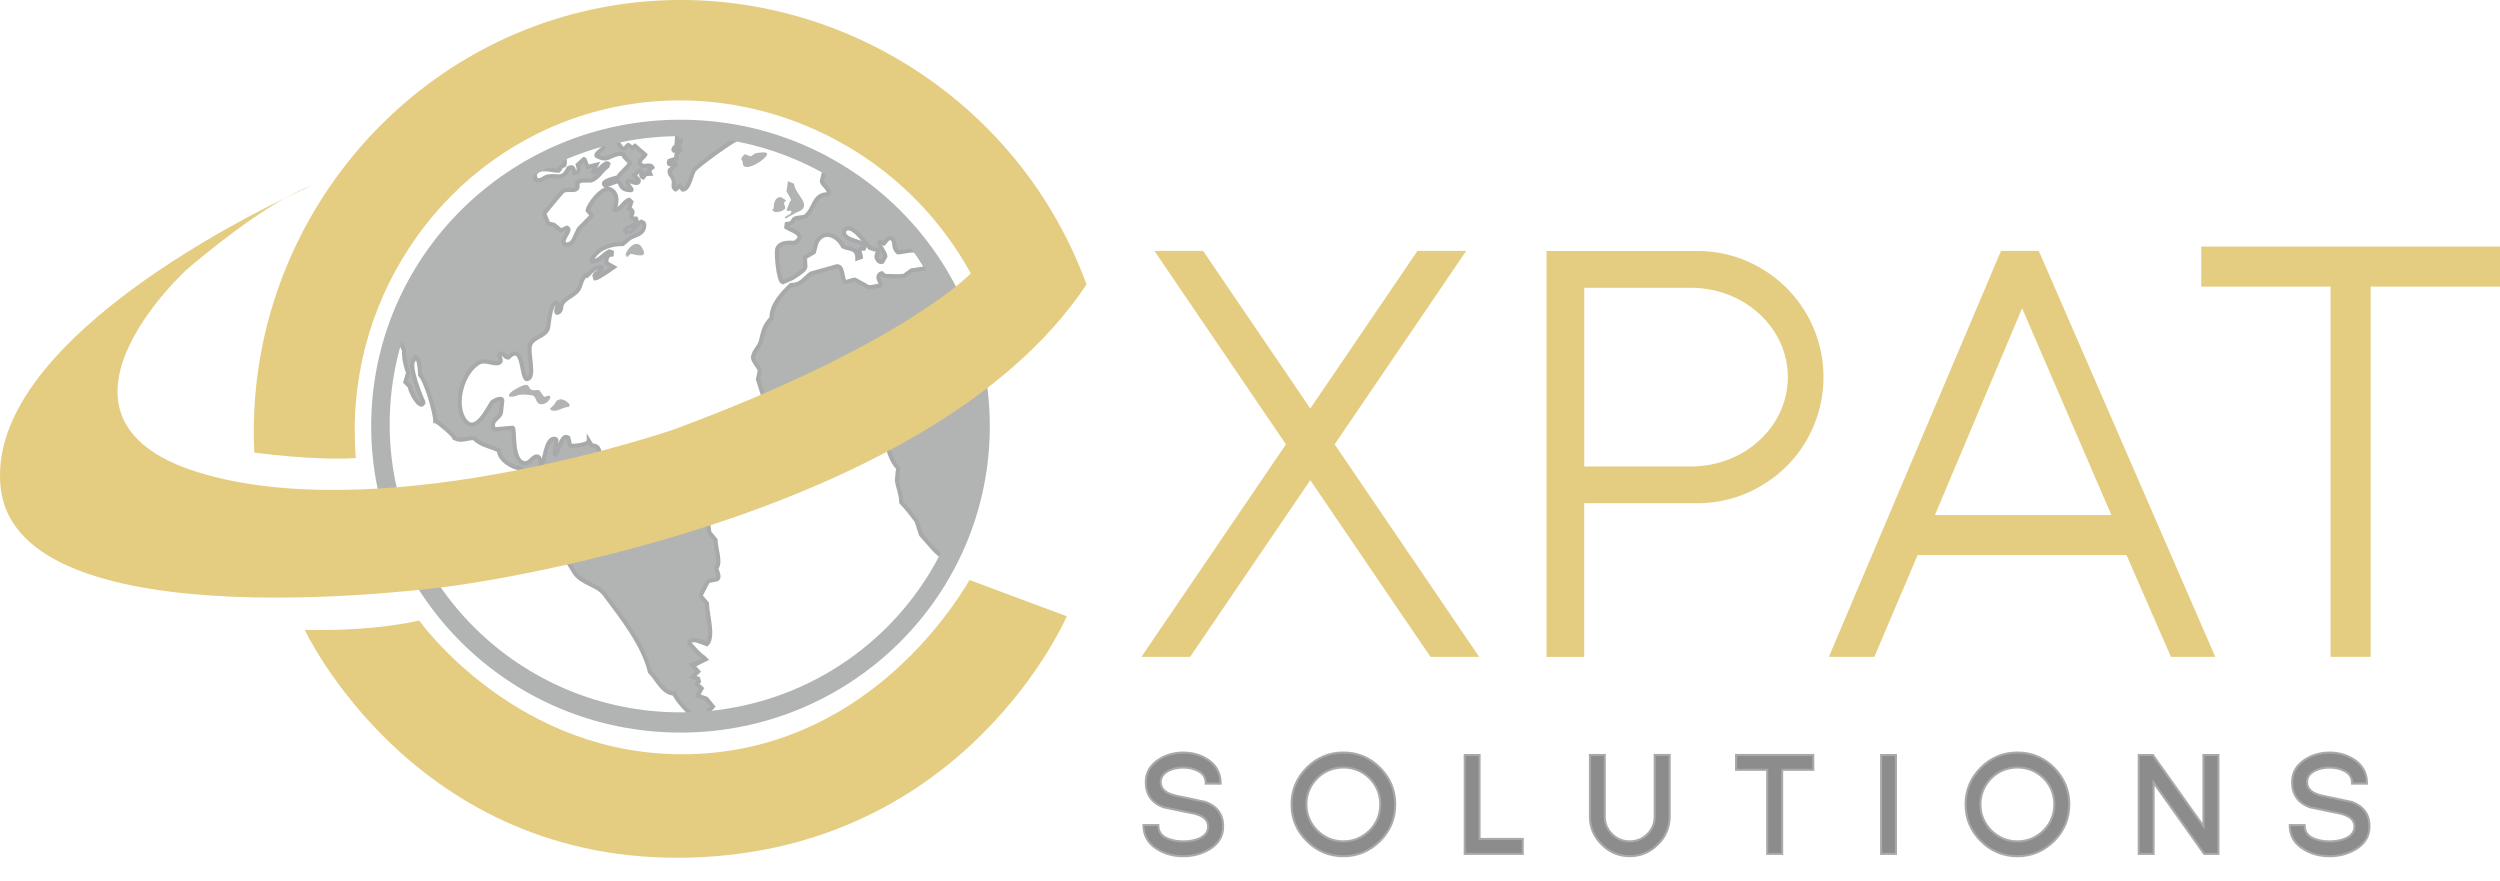 <?xml version="1.0" encoding="UTF-8"?>
<svg xmlns="http://www.w3.org/2000/svg" id="Layer_1" viewBox="0 0 600.44 211.65">
  <defs>
    <style>.cls-1,.cls-2{fill:#e4cd81;}.cls-3,.cls-4{fill:#b2b3b3;}.cls-3,.cls-5{stroke:#a7a9aa;}.cls-4,.cls-2{fill-rule:evenodd;}.cls-5{fill:#8c8c8c;stroke-width:.5px;}</style>
  </defs>
  <path class="cls-5" d="m290.47,203.96c-1.84,1.12-3.94,1.68-6.29,1.68s-4.46-.57-6.26-1.71c-2.2-1.34-3.29-3.26-3.29-5.76h3.56c0,1.49.69,2.55,2.07,3.16,1.14.5,2.45.76,3.92.76s2.83-.25,3.95-.76c1.36-.64,2.04-1.58,2.04-2.83,0-1.58-1.21-2.63-3.62-3.16h.03c-.61-.11-1.22-.22-1.81-.35-.59-.12-1.2-.25-1.81-.38h.03c-1.19-.22-2.36-.46-3.52-.72-2.85-1.05-4.28-3.07-4.28-6.06,0-2.2,1-3.97,3-5.33,1.76-1.16,3.75-1.75,5.99-1.75s4.26.58,5.99,1.75c2,1.34,3,3.24,3,5.7h-3.56c0-1.41-.62-2.42-1.84-3.03-1.03-.55-2.23-.82-3.59-.82s-2.54.26-3.59.79h.03c-1.23.64-1.84,1.54-1.84,2.7,0,1.65,1.21,2.73,3.62,3.26.59.13,1.19.26,1.79.38.6.12,1.21.25,1.83.38.59.13,1.17.26,1.75.39.57.13,1.16.25,1.78.36,2.81,1.05,4.22,3.02,4.22,5.9,0,2.3-1.1,4.13-3.29,5.47Z"></path>
  <path class="cls-5" d="m331.44,201.98c-2.48,2.44-5.41,3.66-8.79,3.66s-6.36-1.22-8.79-3.66-3.66-5.37-3.66-8.79,1.22-6.31,3.66-8.79c2.44-2.44,5.37-3.66,8.79-3.66s6.31,1.22,8.79,3.66c2.44,2.48,3.66,5.41,3.66,8.79s-1.22,6.36-3.66,8.79Zm-2.5-15.08c-1.76-1.71-3.85-2.57-6.29-2.57s-4.56.86-6.29,2.57c-1.73,1.78-2.6,3.88-2.6,6.29s.87,4.51,2.6,6.29c1.78,1.73,3.88,2.6,6.29,2.6s4.51-.87,6.29-2.6c1.71-1.73,2.57-3.83,2.57-6.29s-.86-4.53-2.57-6.29Z"></path>
  <path class="cls-5" d="m351.79,205.08v-23.74h3.56v20.15h10.37v3.59h-13.93Z"></path>
  <path class="cls-5" d="m398.16,202.8c-1.89,1.89-4.14,2.83-6.75,2.83s-4.85-.94-6.72-2.83c-1.89-1.87-2.83-4.11-2.83-6.72v-14.75h3.56v14.75c0,1.67.58,3.08,1.75,4.25,1.16,1.16,2.58,1.75,4.25,1.75s3.08-.58,4.25-1.75,1.75-2.58,1.75-4.25v-14.75h3.59v14.75c0,2.61-.94,4.85-2.83,6.72Z"></path>
  <path class="cls-5" d="m428.03,184.89v20.19h-3.59v-20.19h-7.48v-3.56h18.54v3.56h-7.48Z"></path>
  <path class="cls-5" d="m451.8,205.08v-23.74h3.56v23.74h-3.56Z"></path>
  <path class="cls-5" d="m493.33,201.98c-2.48,2.44-5.41,3.66-8.79,3.66s-6.36-1.22-8.79-3.66-3.66-5.37-3.66-8.79,1.22-6.31,3.66-8.79c2.44-2.44,5.37-3.66,8.79-3.66s6.31,1.22,8.79,3.66c2.44,2.48,3.66,5.41,3.66,8.79s-1.22,6.36-3.66,8.79Zm-2.5-15.08c-1.76-1.71-3.85-2.57-6.29-2.57s-4.56.86-6.29,2.57c-1.73,1.78-2.6,3.88-2.6,6.29s.87,4.51,2.6,6.29c1.78,1.73,3.88,2.6,6.29,2.6s4.51-.87,6.29-2.6c1.71-1.73,2.57-3.83,2.57-6.29s-.86-4.53-2.57-6.29Z"></path>
  <path class="cls-5" d="m529.39,205.08l-12.15-17.12v17.12h-3.56v-23.74h3.39l12.15,17.09v-17.09h3.59v23.74h-3.42Z"></path>
  <path class="cls-5" d="m565.78,203.96c-1.84,1.12-3.94,1.68-6.29,1.68s-4.46-.57-6.26-1.71c-2.2-1.34-3.29-3.26-3.29-5.76h3.56c0,1.49.69,2.55,2.08,3.16,1.14.5,2.45.76,3.92.76s2.83-.25,3.95-.76c1.36-.64,2.04-1.58,2.04-2.83,0-1.58-1.21-2.63-3.62-3.16h.03c-.61-.11-1.22-.22-1.81-.35-.59-.12-1.2-.25-1.81-.38h.03c-1.19-.22-2.36-.46-3.52-.72-2.85-1.05-4.28-3.07-4.28-6.06,0-2.2,1-3.97,3-5.33,1.76-1.16,3.75-1.75,5.99-1.75s4.26.58,5.99,1.75c2,1.34,3,3.24,3,5.7h-3.56c0-1.41-.62-2.42-1.84-3.03-1.03-.55-2.23-.82-3.59-.82s-2.54.26-3.59.79h.03c-1.23.64-1.84,1.54-1.84,2.7,0,1.65,1.21,2.73,3.62,3.26.59.13,1.19.26,1.79.38.6.12,1.21.25,1.83.38.59.13,1.17.26,1.75.39.57.13,1.16.25,1.78.36,2.81,1.05,4.22,3.02,4.22,5.9,0,2.3-1.1,4.13-3.29,5.47Z"></path>
  <path class="cls-3" d="m169.94,139.59c.79-.17,1.58-.33,2.36-.49.72-.72-.24-1.86-.24-2.74,1.18-1.18-.22-4.75-.22-6.7-.48-.58-.96-1.15-1.45-1.73-.38-1.9-.15-3.61-1.31-5.37-.99-.77-1.97-1.54-2.95-2.31-4.13-2.66-9.53-3.09-14.25-3.95-1.77-.33-8.77-2.02-8.77-4.74,1.08-2.16,1.43-4.58-1.01-4.58-.23-.37-.45-.75-.68-1.13,0,.98-3.67,1.34-4.28,1.19-.08-.06-.16-.12-.24-.17-.15-.58-.29-1.17-.43-1.75-.18-.06-.35-.12-.53-.19-1.15,0-1.89,3.57-2.57,4.26-.06-.06-.11-.11-.17-.17.15-1.09.3-2.18.45-3.28,0,0-.13-.38-.5-.38-2.1,0-2.23,5.24-3.08,6.11h-.22c0-.47-.2-1.85-.83-1.85-1.25,0-1.73,1.97-3.27,1.59-2.93-.74-2.04-8.19-2.59-8.47-1.5.13-3,.26-4.49.38-1.19-2.38,1.69-2.55,1.69-4.4,0-.12.27-2.54.27-2.54,0-.97-2.19.12-2.44.46-.95,1.27-3.84,7.69-6.44,4.44-2.98-3.73-.69-12,3.47-14.08,1.41-.71,3.75.75,4.76.07.84-.56-.55-1.91.05-2.11,1.02-.34,1.18.93,2.01.93,3.74-3.76,3.07,4.48,4.41,5.16,2.36,0,.14-6.4.9-8.3.77-1.93,3.86-1.94,4.3-4.16.23-1.15.47-5.89,2.08-5.89.67.67-.57,1.79.03,2.39.02,0,.04.02.06.03l.13-.02c1.08-.36.66-1.59,1.13-2.3.86-1.29,2.89-1.88,3.8-3.24.79-1.19.59-2.25,1.68-3.34.14,0,.28.01.43.02,1.11-1.12,1.83-2.1,3.48-2.1.01.05.03.09.05.14,0,1.06-1.43.97-1.74,1.89.06.23.12.46.18.69.68,0,4.46-2.69,4.46-2.69-.52-.29-1.05-.58-1.57-.86-.56-.84.05-2.2,1.05-2.2.02-.17.03-.34.05-.5-.21-.07-.42-.14-.63-.22-1.58.8-2.31,2.39-4.24,2.39-.02-.09-.03-.18-.05-.26,1.52-3.06,4.75-3.92,7.57-3.92.48-.42.96-.84,1.45-1.27,1.3-.98,3.69-.87,3.69-3.36-.05-.14-.1-.27-.15-.41-.19-.1-.38-.2-.58-.31-1.45.73-1.64,2.5-3.6,2.5-.09-.16-.18-.32-.27-.47.54-1.08,3.44-1.14,2.62-2.77-2.5,0,.12-1.47-1.24-2.15-.14-.06-.28-.13-.43-.19.18-.57.36-1.12.54-1.68-.17-.17-.34-.32-.5-.49-.96,0-2.72,3.13-3.54,2.31,0,0,1.54-3.55-.98-4.82-1.81-.91-5.29,3.64-5.47,5.06.33.37.65.74.97,1.11,0,.05,0,.09,0,.13-.01.02-.01.05-.02.06-1.03,1.04-2.05,2.08-3.07,3.12-.48,1-.95,2-1.43,3-.01.02-.03.03-.05.05-.59.59-1.09.83-1.9.63-1.18-1.19,1.86-3.31.56-3.97-.49.23-.98.46-1.47.69-.57-.47-1.14-.94-1.71-1.4-.44-.09-.88-.18-1.32-.27-.33-.78-.67-1.56-1-2.34.03-.25,3.75-4.66,4.27-5.24,1.19-1.32,4.39.75,3.65-2.23.32-.17.65-.34.97-.52.77,0,1.53,0,2.29-.01,1.7-.46,2.55-2.36,3.99-3.39.08-.22.17-.43.25-.64-.82-.83-3.2,2.96-3.7,1.95.28-.56.56-1.13.83-1.7-.71.17-1.42.34-2.13.51-.24-.6-.49-1.19-.73-1.79-.05-.03-.1-.05-.15-.07-.49.44-.98.88-1.47,1.32.25.74.54,2.01-.78,2.01-.27-.54-.03-1.9-1.43-1.2-1.5,3.01-2.37,1.66-4.88,2.02-1.09.15-1.64,1.27-3,.81-.08-.36-.17-.73-.25-1.09.45-2.27,3.75-1.26,5.17-1.13.19,0,.39-.01.58-.01.92-.92-.31-.47,1.38-1.32.44-.89-.71-2.35,1.11-2.65.11-.03.23-.07.34-.11,0,0,7.99-3.65,7.99-1.45-.19.39-2.2,1.52-1.68,2.04,2.88,1.44,2.86-.23,5.61-.54l.85.17c0,.99,1.75,1.69,1.48,2.15-.7,1.16-2.02,2.07-2.87,3.35-.31.11-4.53.96-3.03,1.97.98-.35,1.97-.7,2.96-1.05,1.06.23.18,2.15,3.28,2.15.55-.19-1.59-1.67-.72-2.25.26-.18,2.55,1.3,2.55-.08-.36-.41-.72-.82-1.08-1.24.42-.4.83-.8,1.24-1.2,1.08.21.2.91.46,1.45.14.08.28.17.43.25.2-.27.4-.54.6-.82.36-.02.72-.04,1.08-.05-.12-.27-.24-.54-.35-.81.3-.24.59-.47.88-.71-.49-.97-1.9,0-2.6-.53-1.27-.96.58-1.87.89-2.51-.82-.71-1.64-1.42-2.46-2.13-.21.16-.42.32-.63.48-.34-.24-.68-.47-1.01-.7-.6.31-.52,1.16-1.44.8-1.84-1.85-.05-1.68-3.2-2.73,0,0-35.6,4.92-50.46,48.57.41.87.82,1.73,1.24,2.6,0,2.22.4,3.73,1,5.5-.22.73-.44,1.46-.66,2.2.36.37.72.74,1.08,1.11,0,.91,1.72,4.32,2.86,4.32.13-.14.25-.28.38-.42,0-.06-.01-.11-.02-.17-.01-.06-.02-.12-.04-.18-.64-1.27-3.55-8.59-2.31-9.83.15-.29.31-.58.47-.87.95,0,1.13,3.61,1.13,4.33,1.42,1.42,3.64,9.07,3.64,11.07.44,0,4.6,3.48,4.6,4.11,1.72.86,2.77-.02,4.66-.02,1.83,1.83,3.89,1.91,6.04,2.99,0,2.17,3.33,4.28,5.26,4.28,2.74,3.96,5.47,7.93,8.2,11.9.49,2.32.97,4.65,1.47,6.97.54,2.17,1.94,4.04,3.12,6.01,1.68,2.8,5.52,2.97,7.32,5.38,4.23,5.66,9.24,11.98,10.89,18.61.02.02.04.05.06.07,1.72,1.72,3.07,5.16,5.84,5.16,0,.95,3.84,5.3,4.8,5.46,2.46.41,3.12-1.08,4.39-2.35-.52-.63-1.03-1.26-1.54-1.88-.71-.25-1.41-.5-2.12-.76.32-.57.65-1.14.98-1.71-.39-.36-.79-.7-1.18-1.06,0,0,.01-.02.02-.04.17-.19.34-.39.5-.58-.06-.21-.12-.43-.18-.64-.45-.14-.9-.29-1.35-.43.45-.44.9-.87,1.35-1.3-.42-.46-.82-.91-1.24-1.37.03,0,3.05-1.56,3.05-1.56-.01-.01-.03-.03-.04-.04-.14-.14-.28-.28-.42-.41-1.54-1.03-2.3-2.22-3.51-3.42,0-1.3,2.87-.47,2.87-.47-.03.04-.06.09-.11.13,0,0,1.02.36,1.52.55,1.74-1.75-.02-7.34-.02-9.76-.49-.58-.97-1.16-1.46-1.75.02-.13.04-.26.06-.4.03-.08,1.64-3.16,1.64-3.16"></path>
  <path class="cls-3" d="m216.75,54.71s-19.32-28.96-54.09-22.53c-.05.62-.1,1.25-.14,1.87.34-.09.69-.19,1.03-.28,0,1.15-1.8,1.14-1.8,2.23.05.05.09.1.13.15.44-.22.88-.45,1.32-.68.05.19.11.39.16.59-.97.97-.92.7-.92,2.03-.56.18-1.11.36-1.67.53-.05.14-.1.29-.15.43,0,.9,1.22.08,1.54.25.06.09.11.18.17.27-.5.44-.99.88-1.47,1.32-.28,1.4,1.3,1.33.92,3.64.03.17.05.34.07.52.1.13.19.26.29.38.05,0,.1.02.15.03.33-.28.67-.56,1-.85.23.31.46.62.69.93,1.57,0,2.04-3.87,2.84-4.83.79-.95,9.75-7.6,10.87-7.6.03.02.06.03.09.05-.01.04-.03.08-.04.13,0,0,.1.19.15.29.77.39,6.54.04,8.29.55,2.88.85,11.01,3.69,11.93,6.46-.25.98-.5,1.97-.74,2.95.17.88,2.35,2.21,1.45,3.12-3.6,0-3.02,3.61-5.54,5.42-.66.09-1.32.19-1.98.28-1.14.23-.66,1.38-2.04,1.38-.1.02-.21.03-.31.05-.04.26-.08.52-.11.78,1.17.79,5.09,1.71,2.06,3.74-1.39,0-3.38-.26-4.18,1.35-.41.81.24,7.87,1.26,8.13.71-.31,1.42-.61,2.14-.92.64-.37,3.5-2.07,3.3-2.85-.03-.74-.06-1.48-.09-2.21.71-.41,1.42-.83,2.13-1.23.22-.8.44-1.6.66-2.4,1.89-3.32,5.15-1.43,6.37,1.03,1.49.75,3.43.17,3.43,2.84.28-.1.57-.2.85-.3,0-.5-.67-1.78-.1-2.06.26.01.53.03.79.04.02-.02.03-.04.05-.05,1-2.02-4.85-1.39-4.85-4.07,1.46-2.92,5.44,3.09,6.26,3.92.68.22,1.37.43,2.06.65-.13.35-.27.7-.4,1.06-.02.17-.04.35-.06.53.09.53.55,1.17,1.16,1.17l.25-.08c.24-.44.48-.87.72-1.31,0-.77-1.84-2.97-1.41-3.4l.05-.05c.34.13.68.26,1.02.39.35-.35,1.17-1.98,2.15-.99.65,1.3-.05,1.86,1.19,3.11,1,0,4.17-.92,4.91-.18-.02.18-.04.37-.06.55,0,0,1.33,2.19,1.98,3.28-.04.05-.07.1-.11.15-.04.01-.07.03-.11.05-1.11.17-2.23.33-3.35.5-.58.42-1.16.84-1.74,1.27-1.31.26-3.45.03-4.68.03-.23-.2-.45-.41-.69-.61-.13.04-.25.08-.38.11-1.2,1.21.48,1.87-.01,2.86-.76,0-1.82.38-2.76.38-1.11-.61-2.22-1.22-3.32-1.83-.37-.09-1.77.58-2.36.58-.85-.85-.38-3.81-1.92-3.81l-.27.08c-2.01.57-4.02,1.13-6.04,1.7-1.82,1.37-2.3,2.74-4.8,2.74-2.26,2.26-4.65,4.71-4.65,7.98-1.73,1.74-1.94,3.09-2.55,5.52-.34,1.39-1.55,2.15-1.85,3.66-.23,1.15,1.38,2.31,1.62,3.47-.16.66-.31,1.33-.47,1.99.52,1.64,1.05,3.28,1.57,4.91,1.27,1.53,6.15.47,7.73.19,5.42-.95,13.02-3.49,17.58,1.08,4.35,4.36,3.25,11.61,6.79,15.16-.1,1-.19,1.99-.29,2.99.31,1.89,1.04,3.32,1.04,5.23,1.16,1.16,2.64,3.1,3.67,4.46.36,1.11.73,2.22,1.09,3.33,1.36,1.36,4.29,5.47,5.91,5.47l-.04.27s27.36-44.36-10.31-79.48"></path>
  <path class="cls-4" d="m130.66,95.3c-.38-.53-.76-1.06-1.14-1.59l-.53-.04c-2.59.43-1.29-1.42-2.92-1.22-.63.08-4.6,1.94-3.71,2.83.41-.06.52.03.94-.03l.3-.09c.18-.04.36-.08.54-.12.5-.5,3.73-.19,4.01.04.75.6.55,1.9,1.83,2.02.99.09,2.21-.96,2.21-1.86-.31-.47-1.07.07-1.53.07m3.89.6c-1.23.25-.89.71-1.62,1.44-.29.29-.58.57-.87.87,1.09,1.1,2.65-.15,3.75-.35,0,0,.05-.05.07-.07,2.33,0-.28-2.1-1.34-1.89m15.85-34.54s.02-.03.03-.04c.04.15.09.29.14.44h.06c.29-.28.58-.56.87-.84.18,0,4.44,1.48,2.86-1.16-1.71-3.45-4.77,1.6-3.96,1.6m31.09-24.58c-.39.26-.79.51-1.18.77-.48-.18-.96-.35-1.43-.53-1.58,1.56-.49.93-.49,2.16h.03c0,2.61,5.82-.95,5.82-2.2,0-.75-2.38-.2-2.75-.2m7.27,11.39s0-.07,0-.11c-.41-.25-.82-.5-1.23-.74-1.62,0-1.71,2-1.71,2.79-.06.02-.11.04-.17.05,0,0,0,0-.01,0-.04,0-.08.02-.12.03,0,1.3,2.66.66,3.09-.19,0-1.09-.79-.9.16-1.83m1.95-4.05c-.5-.2-.99-.42-1.48-.62,0,.28-.22,2.08-.37,2.23,0,.49,1.68,2.53.92,2.54-.29.71-.57,1.43-.86,2.14.06.08.11.16.16.25l1-.05c0,1.05-.95.94-1.59,1.57,0,.04,0,.08,0,.12.06.06.11.12.17.18.89-.49,1.79-.98,2.68-1.48,4.35-1.43-.62-4.47-.62-6.88m-.94,4.15h0s0,0,0,0Z"></path>
  <path class="cls-4" d="m163.44,28.75c-41.03,0-74.29,32.95-74.29,73.6s33.26,73.6,74.29,73.6,74.29-32.95,74.29-73.6S204.47,28.75,163.44,28.75m0,142.34c-38.58,0-69.85-30.98-69.85-69.19s31.27-69.2,69.85-69.2,69.85,30.98,69.85,69.2-31.27,69.19-69.85,69.19"></path>
  <path class="cls-2" d="m68.6,47.51c3.96-1.93,6.37-2.98,6.37-2.98-1.97.69-4.14,1.73-6.37,2.98m192.36,20.82C243.12,19.49,191.58-8.67,141.65,2.39,93.1,13.14,58.61,58.2,61.08,108.69c0,0,14.13,1.98,24.39,1.33-3.05-36.63,19.31-70.51,53.22-81.9,35.67-11.99,75.89,3.66,94.47,37.55,0,0-16.19,17.04-71.11,37.4,0,0-67.51,23.43-112.51,10.94-45.01-12.5-4.73-49.23-4.73-49.23,0,0,12.79-11.16,23.78-17.28C49.89,56.63-3.32,85.48.16,117.12c4.22,38.33,108.22,23.65,108.22,23.65,0,0,114.18-14.51,152.57-72.45m-95.36,112.81c-41.42,1-64.9-32.08-64.9-32.08-12.93,2.84-27.5,2.22-27.5,2.22,0,0,26.37,56.62,92.7,54.7,66.32-1.92,90.33-57.95,90.33-57.95l-23.36-8.72c-4.37,7.41-25.85,40.84-67.27,41.84"></path>
  <polygon class="cls-1" points="355.26 157.76 343.56 157.76 314.7 115.32 285.84 157.76 274.14 157.76 308.85 106.72 277.26 60.26 288.96 60.26 314.7 98.11 340.44 60.26 352.15 60.26 320.55 106.72 355.26 157.76"></polygon>
  <path class="cls-1" d="m431.85,72.33c-1.9-2.49-4.15-4.7-6.74-6.5-4.94-3.51-10.94-5.55-17.45-5.55h-36.23v97.5h9.06v-36.92h27.18c6.62,0,12.72-2.13,17.71-5.74,2.47-1.76,4.65-3.89,6.48-6.31,3.82-5.08,6.1-11.39,6.1-18.23s-2.28-13.15-6.1-18.23m-25.75,39.69h-25.61v-42.92h25.61c12.84,0,23.29,9.61,23.29,21.46s-10.44,21.46-23.29,21.46"></path>
  <path class="cls-1" d="m489.68,60.26h-9.09l-41.34,97.5h10.92l10.4-24.45h50.17l10.67,24.45h10.65l-42.39-97.5Zm-24.96,63.45l20.94-49.67,21.45,49.67h-42.39Z"></path>
  <polygon class="cls-1" points="600.44 59.22 600.44 68.84 569.38 68.84 569.38 157.76 559.75 157.76 559.75 68.84 528.68 68.84 528.68 59.22 600.44 59.22"></polygon>
</svg>
